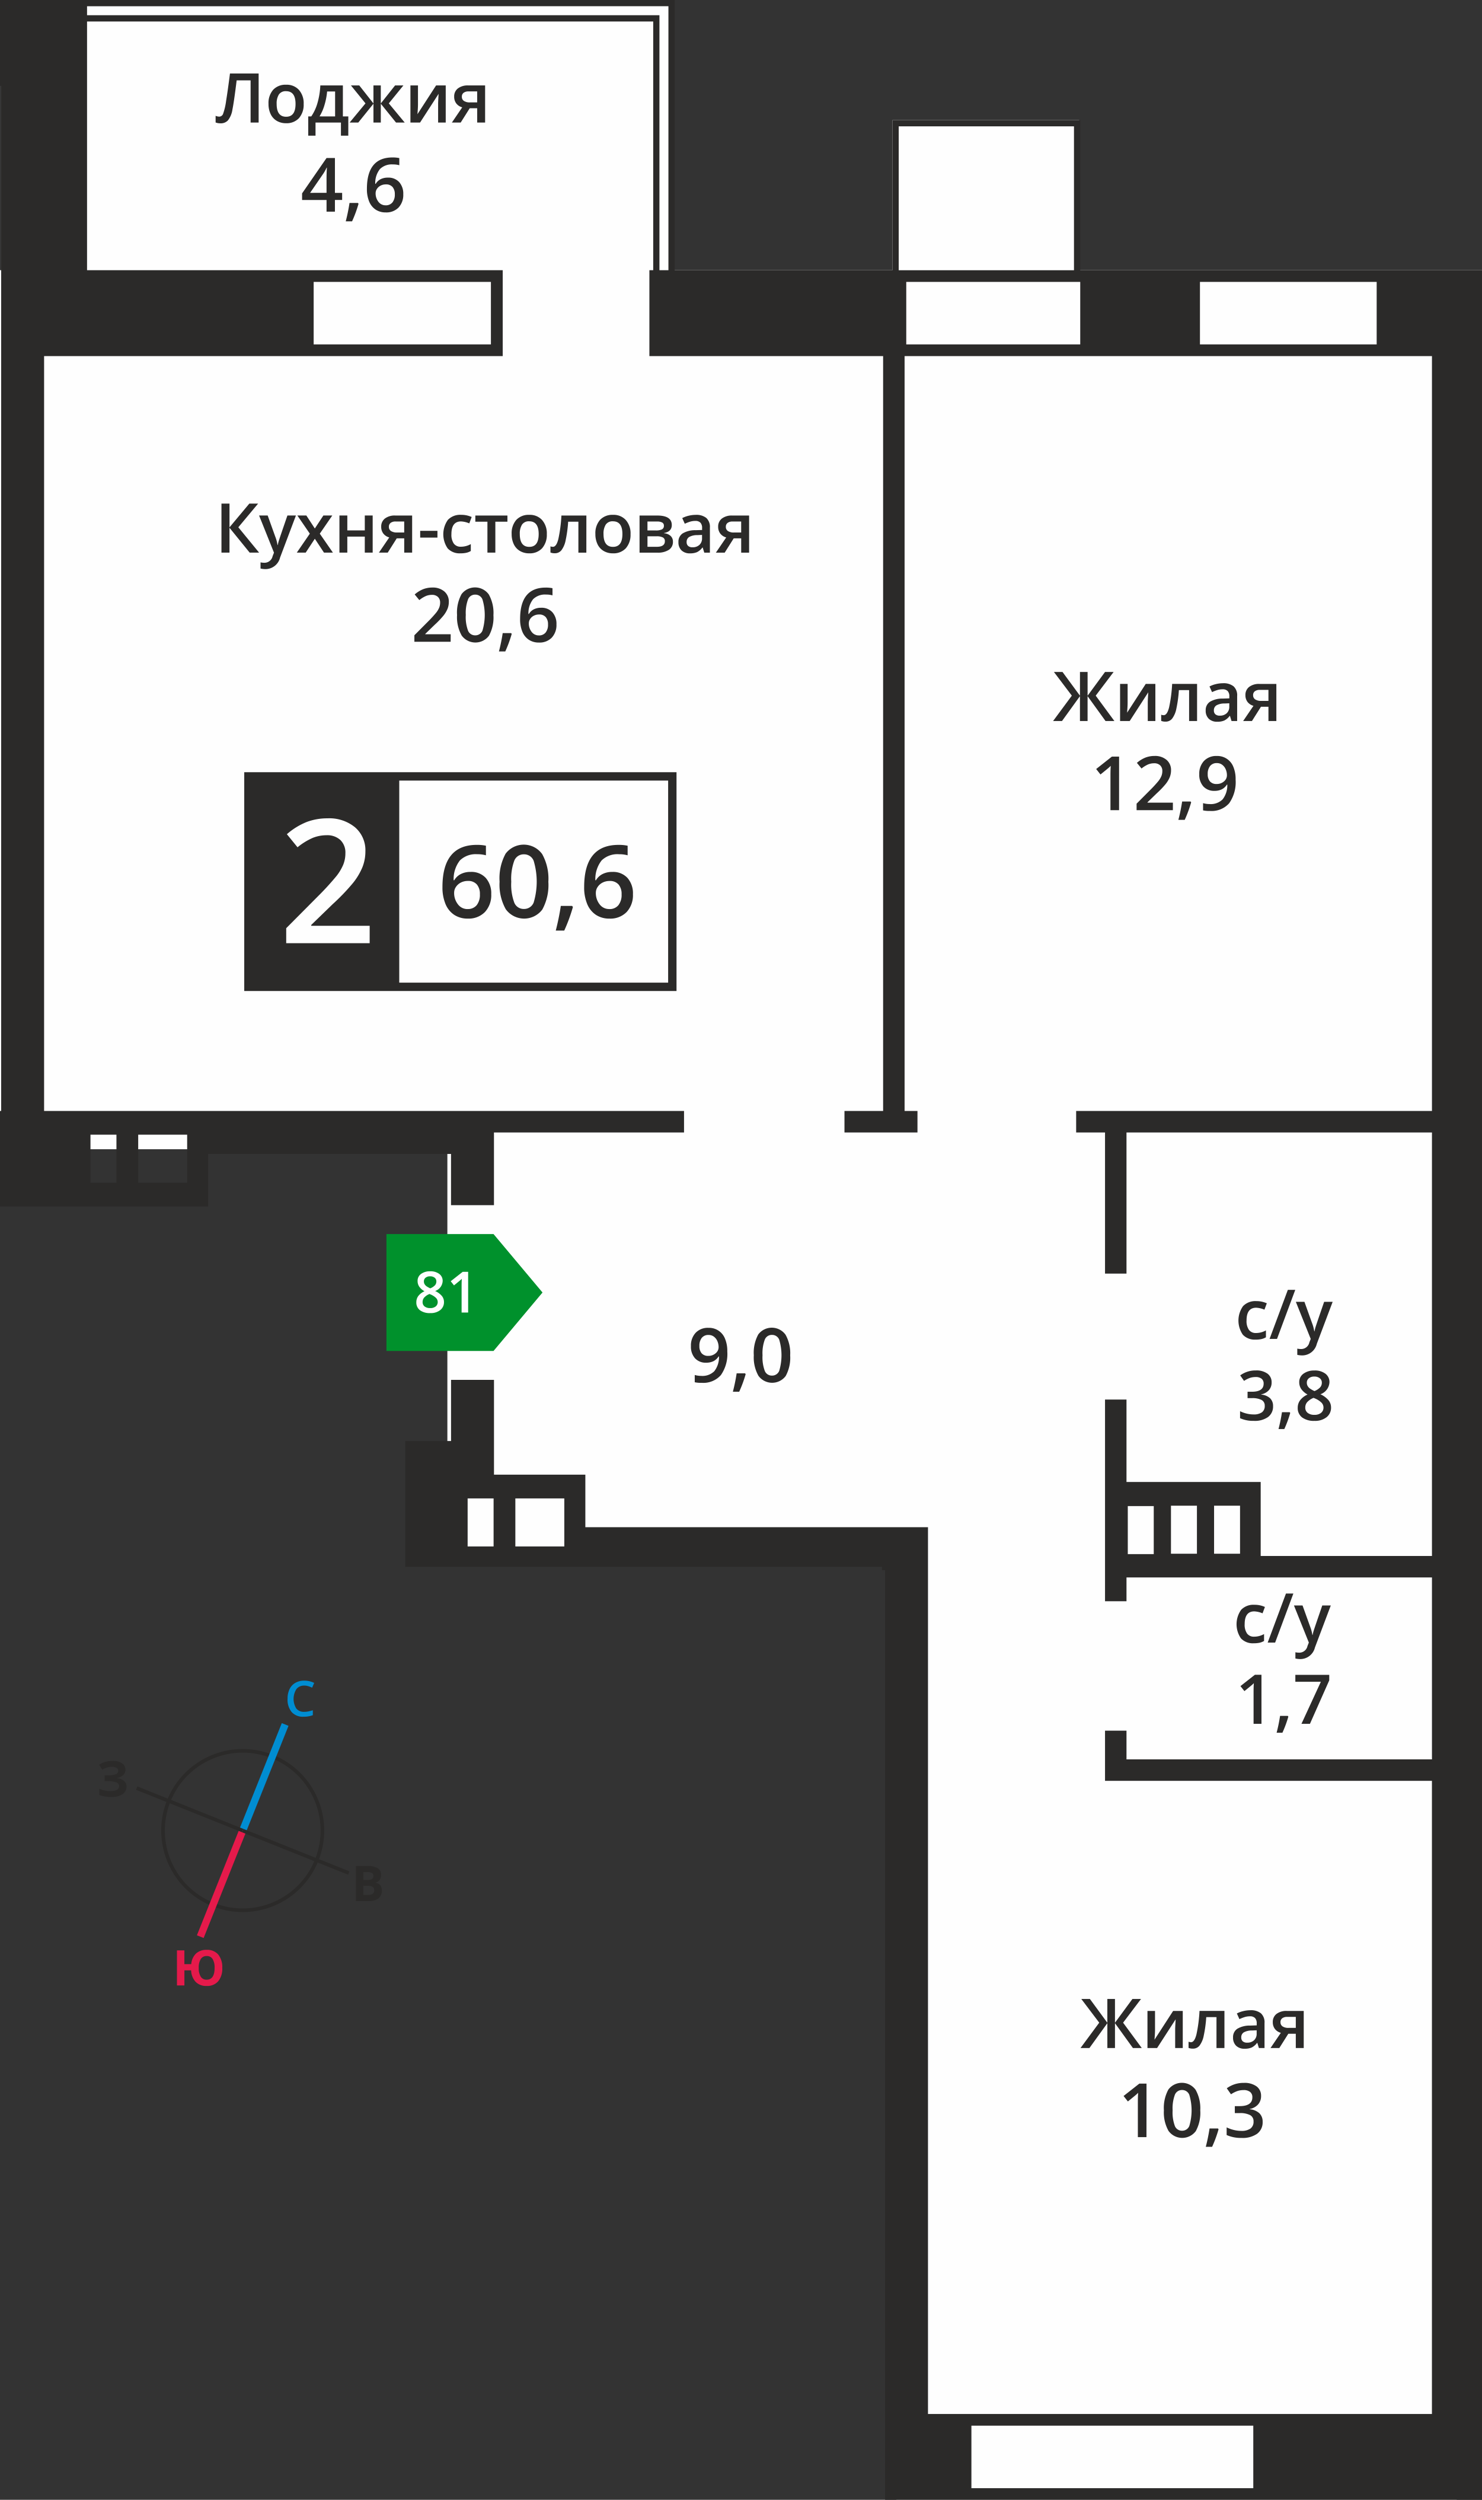 <svg id="Слой_1" data-name="Слой 1" xmlns="http://www.w3.org/2000/svg" viewBox="0 0 288.493 486.48"><rect x="0" y="0" width="288.493" height="486.48" fill="#333333" stroke="none"/><title>18b_2s_5f_#81</title><polygon points="173.732 23.372 210.087 23.372 210.087 52.584 288.493 52.584 288.493 223.645 283.586 223.645 283.586 303.895 283.586 486.479 174.461 486.479 174.461 303.895 87.087 303.895 87.087 223.645 0 223.645 0 52.584 0.225 52.584 0.225 0 130.586 0 130.586 52.584 173.732 52.584 173.732 23.372" style="fill:#fefefe;fill-rule:evenodd"/><circle cx="167.001" cy="376.999" r="15.512" transform="translate(-364.812 371.223) rotate(-68.191)" style="fill:none;stroke:#2b2a29;stroke-miterlimit:22.926;stroke-width:0.705px"/><line x1="55.508" y1="335.593" x2="47.247" y2="356.239" style="fill:none;stroke:#008dd2;stroke-miterlimit:22.926;stroke-width:1.41px"/><line x1="38.986" y1="376.884" x2="47.247" y2="356.239" style="fill:none;stroke:#e51a4b;stroke-miterlimit:22.926;stroke-width:1.41px"/><line x1="26.601" y1="347.978" x2="47.246" y2="356.24" style="fill:none;stroke:#2b2a29;stroke-miterlimit:22.926;stroke-width:0.705px"/><line x1="67.891" y1="364.501" x2="47.246" y2="356.24" style="fill:none;stroke:#2b2a29;stroke-miterlimit:22.926;stroke-width:0.705px"/><path d="M178.966,348.788a1.838,1.838,0,0,0-1.512.682,3.571,3.571,0,0,0-.021,3.779,1.87,1.87,0,0,0,1.533.644,4.039,4.039,0,0,0,.841-.086c.271-.058.553-.132.844-.221v.959a5.119,5.119,0,0,1-1.819.3,2.908,2.908,0,0,1-2.3-.908,3.8,3.8,0,0,1-.8-2.6,4.2,4.2,0,0,1,.389-1.863,2.772,2.772,0,0,1,1.128-1.222,3.407,3.407,0,0,1,1.732-.425,4.311,4.311,0,0,1,1.934.438l-.4.929a5.664,5.664,0,0,0-.732-.287,2.616,2.616,0,0,0-.811-.124" transform="translate(-119.754 -20.76)" style="fill:#008dd2"/><path d="M158.443,403.719a3.089,3.089,0,0,0,.392,1.721,1.293,1.293,0,0,0,1.144.581q1.549,0,1.55-2.3a3.148,3.148,0,0,0-.386-1.722,1.284,1.284,0,0,0-1.147-.583,1.312,1.312,0,0,0-1.16.583,3.09,3.09,0,0,0-.393,1.722m4.579,0a3.874,3.874,0,0,1-.785,2.6,2.814,2.814,0,0,1-2.257.918,2.863,2.863,0,0,1-2.123-.778,3.492,3.492,0,0,1-.9-2.262H155.65v2.944H154.2v-6.825h1.447v2.676h1.335a3.234,3.234,0,0,1,.927-2.064,2.92,2.92,0,0,1,2.076-.717,2.8,2.8,0,0,1,2.254.915A3.889,3.889,0,0,1,163.021,403.719Z" transform="translate(-119.754 -20.76)" style="fill:#e51a4b"/><path d="M190.485,387.746v1.778h.943a1.392,1.392,0,0,0,.883-.229.838.838,0,0,0,.285-.7q0-.848-1.214-.849Zm0-1.147h.841a1.543,1.543,0,0,0,.852-.181.684.684,0,0,0,.263-.6.6.6,0,0,0-.287-.564,1.852,1.852,0,0,0-.908-.17h-.761Zm-1.447-2.7h2.124a4.088,4.088,0,0,1,2.107.413,1.438,1.438,0,0,1,.657,1.316,1.657,1.657,0,0,1-.287,1,1.146,1.146,0,0,1-.763.472v.046a1.507,1.507,0,0,1,.935.542,1.968,1.968,0,0,1-.387,2.511,2.911,2.911,0,0,1-1.832.523h-2.554Z" transform="translate(-119.754 -20.76)" style="fill:#2b2a29"/><path d="M144.173,365.135a1.411,1.411,0,0,1-.467,1.088,2.307,2.307,0,0,1-1.265.546v.027a2.577,2.577,0,0,1,1.44.519,1.378,1.378,0,0,1,.5,1.105,1.731,1.731,0,0,1-.763,1.49,3.567,3.567,0,0,1-2.112.547,6.506,6.506,0,0,1-2.412-.37v-1.215a4.38,4.38,0,0,0,1.029.328,5.6,5.6,0,0,0,1.1.119q1.721,0,1.722-1a.765.765,0,0,0-.552-.694,4.275,4.275,0,0,0-1.636-.243h-.64v-1.128h.575a4.425,4.425,0,0,0,1.577-.205.7.7,0,0,0,.494-.682.641.641,0,0,0-.309-.559,1.69,1.69,0,0,0-.932-.208,3.474,3.474,0,0,0-1.857.556l-.631-.967a4.282,4.282,0,0,1,1.238-.566,5.481,5.481,0,0,1,1.451-.18,3.049,3.049,0,0,1,1.781.467,1.434,1.434,0,0,1,.664,1.227" transform="translate(-119.754 -20.76)" style="fill:#2b2a29"/><path d="M330.037,75.621H296.171V87.783h33.866Zm-114.72,0H180.811V87.783h34.506Zm172.426,0h-34.4V87.783h34.4ZM363.725,492.809H308.853v12.162h54.872ZM328.82,45.348H294.7v28H328.82ZM137.367,250.927V241.58h5.054v9.347Zm9.29,0V241.58h9.53v9.347Zm64.128,70.778v-9.347h5.054v9.347Zm9.29,0v-9.347h9.53v9.347ZM347.7,323.126v-9.347h5.054v9.347Zm-3.353.071V313.85h-5.053V323.2Zm11.745-9.418h5.054v9.347h-5.054ZM246.908,21.971v0h2.964V73.344h-1.749V23.725H136.7V21.972ZM119.754,20.76H251.088V73.344h42.4V44.132h36.551V73.343h78.209v433.9h-116.2V326.322h-.6v-.641h-92.8V301.19h8.909v-11.9h8.359V307.74H233.7v10.223H300.4V490.531h98.1V367.323H334.863v-9.763h4.179v5.583h59.464v-35.4H339.042v4.624h-4.179V293.121h4.179v16.04h26.124v14.4h33.339V241.142H339.042v27.467h-4.179V241.142h-5.62v-4.18h69.263V90.062H295.845v146.9h2.508v4.18H284.143v-4.18h7.523V90.062h-45.5V73.344h.746v-48.4H136.7v48.4h80.915V90.062H128.338v146.9H252.911v4.18h-37v14.149h-8.359v-9.969h-47.27v10.223H119.754V236.963h.225V37.478h-.225Z" transform="translate(-119.754 -20.76)" style="fill:#2b2a29;fill-rule:evenodd"/><rect x="48.36" y="151.09" width="82.519" height="40.952" style="fill:#fefefe"/><path d="M249.818,172.665h-80.89v39.323h80.89Zm-81.705-1.629h83.334v42.58H167.3v-42.58Z" transform="translate(-119.754 -20.76)" style="fill:#2b2a29"/><path d="M238.344,197.671a2.194,2.194,0,0,0,1.785-.747,3.222,3.222,0,0,0,.627-2.131,2.829,2.829,0,0,0-.587-1.9,2.2,2.2,0,0,0-1.765-.689,2.939,2.939,0,0,0-1.341.31,2.5,2.5,0,0,0-.966.852,2,2,0,0,0-.353,1.106,3.551,3.551,0,0,0,.731,2.271,2.284,2.284,0,0,0,1.87.923m-4.875-4.287q0-8.2,6.683-8.2a8.317,8.317,0,0,1,1.778.163v1.866a6.072,6.072,0,0,0-1.684-.209,4.406,4.406,0,0,0-3.374,1.2,5.851,5.851,0,0,0-1.224,3.867h.114a3.092,3.092,0,0,1,1.263-1.2,4.059,4.059,0,0,1,1.912-.424,3.8,3.8,0,0,1,2.963,1.168,4.516,4.516,0,0,1,1.064,3.162,4.806,4.806,0,0,1-1.23,3.478,4.428,4.428,0,0,1-3.351,1.276,4.685,4.685,0,0,1-2.61-.721,4.615,4.615,0,0,1-1.707-2.105A8.349,8.349,0,0,1,233.469,193.384Zm-2.193,3.9a32.256,32.256,0,0,1-1.684,4.578h-1.651a47.183,47.183,0,0,0,.982-4.8h2.209Zm-12-4.937a10.121,10.121,0,0,0,.591,4.082,1.959,1.959,0,0,0,1.879,1.224,1.983,1.983,0,0,0,1.89-1.243,14.144,14.144,0,0,0,0-8.132,1.981,1.981,0,0,0-1.89-1.256,1.958,1.958,0,0,0-1.879,1.233A10.2,10.2,0,0,0,219.277,192.346Zm7.221,0a9.955,9.955,0,0,1-1.172,5.413,4.423,4.423,0,0,1-7.12-.059,9.767,9.767,0,0,1-1.2-5.354,10,10,0,0,1,1.171-5.453,4.426,4.426,0,0,1,7.12.082A9.837,9.837,0,0,1,226.5,192.349Zm-15.738,5.322a2.194,2.194,0,0,0,1.785-.747,3.222,3.222,0,0,0,.626-2.131,2.829,2.829,0,0,0-.587-1.9,2.2,2.2,0,0,0-1.765-.689,2.939,2.939,0,0,0-1.341.31,2.5,2.5,0,0,0-.966.852,2,2,0,0,0-.353,1.106,3.551,3.551,0,0,0,.731,2.271A2.284,2.284,0,0,0,210.761,197.671Zm-4.875-4.287q0-8.2,6.683-8.2a8.317,8.317,0,0,1,1.778.163v1.866a6.072,6.072,0,0,0-1.684-.209,4.405,4.405,0,0,0-3.374,1.2,5.851,5.851,0,0,0-1.224,3.867h.114a3.092,3.092,0,0,1,1.263-1.2,4.059,4.059,0,0,1,1.912-.424,3.8,3.8,0,0,1,2.963,1.168,4.516,4.516,0,0,1,1.064,3.162,4.806,4.806,0,0,1-1.23,3.478,4.428,4.428,0,0,1-3.351,1.276,4.685,4.685,0,0,1-2.61-.721,4.615,4.615,0,0,1-1.707-2.105A8.349,8.349,0,0,1,205.886,193.384Z" transform="translate(-119.754 -20.76)" style="fill:#2b2a29;fill-rule:evenodd"/><rect x="48.36" y="151.091" width="29.11" height="40.95" style="fill:#2b2a29"/><rect x="48.36" y="151.091" width="29.11" height="40.95" style="fill:none;stroke:#2b2a29;stroke-miterlimit:22.926;stroke-width:0.5px"/><path d="M191.714,204.309H175.469v-2.915l6.182-6.215a53.255,53.255,0,0,0,3.631-3.972,9.642,9.642,0,0,0,1.3-2.2,5.925,5.925,0,0,0,.408-2.215,3.378,3.378,0,0,0-.973-2.556,3.745,3.745,0,0,0-2.7-.934,7.179,7.179,0,0,0-2.668.509,12.525,12.525,0,0,0-2.976,1.835L175.6,183.1a13.473,13.473,0,0,1,3.888-2.389,11.385,11.385,0,0,1,4.017-.7,7.9,7.9,0,0,1,5.359,1.745,5.884,5.884,0,0,1,2.019,4.694,8.277,8.277,0,0,1-.581,3.082,12.623,12.623,0,0,1-1.79,3.01,40.745,40.745,0,0,1-4.011,4.185l-4.162,4.033v.162h11.379Z" transform="translate(-119.754 -20.76)" style="fill:#fefefe;fill-rule:evenodd"/><path d="M261.051,123.28a.933.933,0,0,0,.421.834,2.027,2.027,0,0,0,1.13.276h1.431v-2.14h-1.672a1.548,1.548,0,0,0-.969.267.913.913,0,0,0-.341.763m-.223,5.028h-1.716l2.011-2.958a2.163,2.163,0,0,1-1.15-.747,2.12,2.12,0,0,1-.417-1.338,1.928,1.928,0,0,1,.731-1.6,3.133,3.133,0,0,1,2-.577h3.29v7.222h-1.54v-2.782h-1.456Zm-6.261-1.043a1.9,1.9,0,0,0,1.342-.468,1.7,1.7,0,0,0,.506-1.311v-.629l-.927.04a3.143,3.143,0,0,0-1.576.363,1.1,1.1,0,0,0-.495.99.966.966,0,0,0,.287.749A1.237,1.237,0,0,0,254.567,127.265Zm2.285,1.043-.308-1h-.051a2.94,2.94,0,0,1-1.052.9,3.33,3.33,0,0,1-1.357.238,2.293,2.293,0,0,1-1.661-.575,2.15,2.15,0,0,1-.6-1.627,1.909,1.909,0,0,1,.829-1.685,4.77,4.77,0,0,1,2.526-.62l1.248-.04v-.386a1.473,1.473,0,0,0-.323-1.036,1.318,1.318,0,0,0-1-.343,3.442,3.442,0,0,0-1.063.163,8.229,8.229,0,0,0-.981.386l-.495-1.1a5.322,5.322,0,0,1,1.286-.468,5.9,5.9,0,0,1,1.317-.16,3.113,3.113,0,0,1,2.079.6,2.351,2.351,0,0,1,.7,1.888v4.866Zm-7.862-5.24a.665.665,0,0,0-.337-.626,2.073,2.073,0,0,0-1-.192h-1.861v1.739h1.632a2.722,2.722,0,0,0,1.17-.2A.736.736,0,0,0,248.99,123.068Zm.19,3.018a.776.776,0,0,0-.4-.742,2.654,2.654,0,0,0-1.215-.219h-1.77v2.046H247.6Q249.181,127.172,249.18,126.086Zm1.346-3.152q0,1.28-1.5,1.549v.051a2.136,2.136,0,0,1,1.28.528,1.487,1.487,0,0,1,.443,1.117,1.81,1.81,0,0,1-.78,1.576,3.912,3.912,0,0,1-2.269.553h-3.448v-7.222h3.435Q250.526,121.087,250.526,122.935Zm-13.289,1.749q0,2.5,1.848,2.5,1.832,0,1.83-2.5,0-2.474-1.841-2.474a1.572,1.572,0,0,0-1.4.64A3.253,3.253,0,0,0,237.237,124.684Zm5.258,0a3.951,3.951,0,0,1-.907,2.764,3.258,3.258,0,0,1-2.528.994,3.454,3.454,0,0,1-1.79-.457,3.014,3.014,0,0,1-1.2-1.315,4.477,4.477,0,0,1-.416-1.986,3.923,3.923,0,0,1,.9-2.744,3.273,3.273,0,0,1,2.541-.987,3.185,3.185,0,0,1,2.483,1.01A3.9,3.9,0,0,1,242.5,124.684Zm-8.6,3.624h-1.549V122.29h-1.991a25.076,25.076,0,0,1-.495,3.631,4.7,4.7,0,0,1-.809,1.906,1.6,1.6,0,0,1-1.3.6,2.171,2.171,0,0,1-.843-.145v-1.2a1.388,1.388,0,0,0,.484.091c.446,0,.794-.5,1.05-1.5a28.292,28.292,0,0,0,.6-4.587H233.9Zm-12.957-3.624q0,2.5,1.848,2.5,1.833,0,1.83-2.5,0-2.474-1.841-2.474a1.572,1.572,0,0,0-1.4.64A3.253,3.253,0,0,0,220.939,124.684Zm5.259,0a3.949,3.949,0,0,1-.907,2.764,3.257,3.257,0,0,1-2.528.994,3.455,3.455,0,0,1-1.79-.457,3.012,3.012,0,0,1-1.2-1.315,4.473,4.473,0,0,1-.417-1.986,3.921,3.921,0,0,1,.9-2.744,3.272,3.272,0,0,1,2.541-.987,3.185,3.185,0,0,1,2.483,1.01A3.9,3.9,0,0,1,226.2,124.684Zm-7.666-3.6v1.2H216.18v6.018h-1.542V122.29h-2.352v-1.2Zm-9.141,7.356a3.154,3.154,0,0,1-2.49-.959,4.855,4.855,0,0,1,.04-5.55,3.3,3.3,0,0,1,2.574-.981,4.828,4.828,0,0,1,2.057.426l-.464,1.237a4.663,4.663,0,0,0-1.607-.379q-1.872,0-1.872,2.488a2.981,2.981,0,0,0,.466,1.823,1.614,1.614,0,0,0,1.368.611,3.918,3.918,0,0,0,1.94-.51v1.342a3,3,0,0,1-.878.348A5.328,5.328,0,0,1,209.39,128.442Zm-7.841-3.063v-1.31h3.359v1.31Zm-6.092-2.1a.933.933,0,0,0,.421.834,2.027,2.027,0,0,0,1.13.276h1.431v-2.14h-1.672a1.548,1.548,0,0,0-.97.267A.913.913,0,0,0,195.457,123.28Zm-.223,5.028h-1.716l2.011-2.958a2.163,2.163,0,0,1-1.15-.747,2.119,2.119,0,0,1-.417-1.338,1.928,1.928,0,0,1,.731-1.6,3.133,3.133,0,0,1,2-.577h3.29v7.222h-1.54v-2.782h-1.455Zm-7.868-7.222v2.9h3.4v-2.9H192.3v7.222h-1.536v-3.116h-3.4v3.116H185.83v-7.222Zm-7.3,3.533-2.423-3.533h1.75l1.647,2.528,1.66-2.528h1.737l-2.43,3.533,2.555,3.689h-1.738l-1.783-2.7-1.777,2.7H177.53Zm-9.874-3.533h1.672l1.469,4.095a7.75,7.75,0,0,1,.444,1.645h.051a6.973,6.973,0,0,1,.216-.872q.157-.512,1.659-4.868h1.658l-3.087,8.18a2.931,2.931,0,0,1-2.809,2.251,4.43,4.43,0,0,1-.992-.112V130.2a3.652,3.652,0,0,0,.789.078,1.616,1.616,0,0,0,1.56-1.286l.267-.68Zm0,7.222h-1.834l-3.93-4.839v4.839h-1.562V118.76h1.563v4.625l3.863-4.625H170l-3.852,4.612Z" transform="translate(-119.754 -20.76)" style="fill:#2b2a29;fill-rule:evenodd"/><path d="M224.636,144.416a1.634,1.634,0,0,0,1.33-.557,2.4,2.4,0,0,0,.467-1.588,2.108,2.108,0,0,0-.438-1.413,1.636,1.636,0,0,0-1.316-.513,2.186,2.186,0,0,0-1,.231,1.859,1.859,0,0,0-.72.635,1.491,1.491,0,0,0-.262.824,2.644,2.644,0,0,0,.545,1.692,1.7,1.7,0,0,0,1.393.688M221,141.221q0-6.113,4.98-6.113a6.2,6.2,0,0,1,1.325.122v1.391a4.513,4.513,0,0,0-1.255-.156,3.281,3.281,0,0,0-2.514.9,4.36,4.36,0,0,0-.912,2.881h.085a2.306,2.306,0,0,1,.941-.895,3.028,3.028,0,0,1,1.425-.316,2.828,2.828,0,0,1,2.208.871,3.366,3.366,0,0,1,.793,2.356,3.582,3.582,0,0,1-.917,2.592,3.3,3.3,0,0,1-2.5.951,3.49,3.49,0,0,1-1.945-.537,3.441,3.441,0,0,1-1.272-1.568A6.226,6.226,0,0,1,221,141.221Zm-1.634,2.905a24.031,24.031,0,0,1-1.255,3.411h-1.23a35.208,35.208,0,0,0,.732-3.574h1.646Zm-8.941-3.679a7.543,7.543,0,0,0,.44,3.042,1.46,1.46,0,0,0,1.4.912,1.477,1.477,0,0,0,1.408-.927,10.529,10.529,0,0,0,0-6.059,1.476,1.476,0,0,0-1.408-.936,1.46,1.46,0,0,0-1.4.919A7.6,7.6,0,0,0,210.428,140.448Zm5.381,0a7.42,7.42,0,0,1-.873,4.034,3.3,3.3,0,0,1-5.306-.044,7.279,7.279,0,0,1-.9-3.99,7.45,7.45,0,0,1,.873-4.064,3.3,3.3,0,0,1,5.306.061A7.332,7.332,0,0,1,215.809,140.45Zm-8.328,5.206H200.42v-1.267l2.687-2.7a23.2,23.2,0,0,0,1.578-1.727,4.19,4.19,0,0,0,.566-.958,2.572,2.572,0,0,0,.178-.963,1.467,1.467,0,0,0-.423-1.111,1.628,1.628,0,0,0-1.172-.406,3.118,3.118,0,0,0-1.16.222,5.446,5.446,0,0,0-1.294.8l-.9-1.1a5.85,5.85,0,0,1,1.69-1.038,4.945,4.945,0,0,1,1.746-.306,3.437,3.437,0,0,1,2.33.759,2.558,2.558,0,0,1,.878,2.04,3.594,3.594,0,0,1-.253,1.34,5.488,5.488,0,0,1-.778,1.309,17.7,17.7,0,0,1-1.744,1.819l-1.809,1.754v.07h4.946Z" transform="translate(-119.754 -20.76)" style="fill:#2b2a29;fill-rule:evenodd"/><path d="M209.662,39.579a.932.932,0,0,0,.421.834,2.027,2.027,0,0,0,1.13.276h1.431v-2.14h-1.672a1.551,1.551,0,0,0-.97.267.914.914,0,0,0-.341.762m-.223,5.028h-1.716l2.011-2.958a2.165,2.165,0,0,1-1.15-.747,2.122,2.122,0,0,1-.417-1.338,1.929,1.929,0,0,1,.731-1.6,3.132,3.132,0,0,1,2-.577h3.29v7.222h-1.54V41.826h-1.455Zm-8.319-7.222v3.7c0,.43-.036,1.066-.1,1.9l3.626-5.6h1.875v7.222H205.04V40.969c0-.2.013-.524.038-.972s.044-.776.06-.981l-3.613,5.59H199.65V37.385Zm-8.668,3.506V37.385h1.431v3.506l2.78-3.506h1.62l-2.84,3.493,3.094,3.729h-1.691l-2.962-3.662v3.662h-1.431V40.945L189.5,44.607h-1.685l3.087-3.729-2.833-3.493h1.621Zm-7.465,2.525V38.562h-1.551a13.369,13.369,0,0,1-.519,2.65,9,9,0,0,1-.963,2.2Zm2.568,3.745h-1.431V44.607h-4.948v2.554h-1.418V43.417h.589a9,9,0,0,0,1.224-2.666,14.405,14.405,0,0,0,.539-3.366H186.5v6.031h1.059Zm-13.947-6.179q0,2.5,1.848,2.5,1.832,0,1.83-2.5,0-2.474-1.841-2.474a1.572,1.572,0,0,0-1.4.64A3.253,3.253,0,0,0,173.609,40.983Zm5.258,0a3.951,3.951,0,0,1-.907,2.764,3.258,3.258,0,0,1-2.528.994,3.456,3.456,0,0,1-1.79-.457,3.012,3.012,0,0,1-1.2-1.315,4.473,4.473,0,0,1-.416-1.986,3.922,3.922,0,0,1,.9-2.744,3.272,3.272,0,0,1,2.541-.987,3.184,3.184,0,0,1,2.483,1.01A3.9,3.9,0,0,1,178.867,40.983ZM170.1,44.607h-1.563V36.4h-2.715q-.515,4.179-.825,5.688a4.414,4.414,0,0,1-.872,2.1,1.9,1.9,0,0,1-1.489.57,2.539,2.539,0,0,1-.909-.163v-1.3a1.8,1.8,0,0,0,.727.163.813.813,0,0,0,.733-.564,11.886,11.886,0,0,0,.582-2.5q.318-1.932.753-5.336H170.1Z" transform="translate(-119.754 -20.76)" style="fill:#2b2a29;fill-rule:evenodd"/><path d="M194.813,60.715a1.635,1.635,0,0,0,1.33-.557,2.4,2.4,0,0,0,.467-1.588,2.108,2.108,0,0,0-.437-1.413,1.636,1.636,0,0,0-1.316-.513,2.186,2.186,0,0,0-1,.231,1.862,1.862,0,0,0-.72.635,1.492,1.492,0,0,0-.263.824,2.644,2.644,0,0,0,.545,1.692,1.7,1.7,0,0,0,1.393.688m-3.633-3.2q0-6.113,4.98-6.113a6.178,6.178,0,0,1,1.325.122v1.391a4.513,4.513,0,0,0-1.254-.156,3.283,3.283,0,0,0-2.515.9,4.361,4.361,0,0,0-.912,2.881h.085a2.3,2.3,0,0,1,.941-.895,3.025,3.025,0,0,1,1.425-.316,2.829,2.829,0,0,1,2.208.871,3.366,3.366,0,0,1,.793,2.356,3.582,3.582,0,0,1-.917,2.592,3.3,3.3,0,0,1-2.5.951,3.491,3.491,0,0,1-1.945-.538A3.443,3.443,0,0,1,191.625,60,6.226,6.226,0,0,1,191.18,57.52Zm-1.634,2.905a24.028,24.028,0,0,1-1.255,3.412h-1.23a35.147,35.147,0,0,0,.732-3.574h1.646Zm-6.225-2.132V55.676c0-.931.024-1.692.071-2.288h-.056a8.141,8.141,0,0,1-.628,1.14l-2.587,3.764Zm3.037,1.386h-1.405v2.276h-1.631V59.679H178.56V58.392l4.761-6.884h1.631v6.784h1.405Z" transform="translate(-119.754 -20.76)" style="fill:#2b2a29;fill-rule:evenodd"/><path d="M363.692,156.046a.932.932,0,0,0,.421.834,2.024,2.024,0,0,0,1.13.276h1.431v-2.14H365a1.549,1.549,0,0,0-.97.268.912.912,0,0,0-.341.762m-.223,5.029h-1.716l2.011-2.958a2.165,2.165,0,0,1-1.15-.747,2.12,2.12,0,0,1-.417-1.337,1.929,1.929,0,0,1,.731-1.6,3.132,3.132,0,0,1,2-.577h3.29v7.222h-1.54v-2.782h-1.456Zm-6.261-1.044a1.9,1.9,0,0,0,1.342-.468,1.7,1.7,0,0,0,.506-1.311v-.629l-.927.04a3.145,3.145,0,0,0-1.576.363,1.1,1.1,0,0,0-.495.99.967.967,0,0,0,.287.749A1.239,1.239,0,0,0,357.208,160.031Zm2.285,1.044-.308-1h-.051a2.943,2.943,0,0,1-1.052.9,3.326,3.326,0,0,1-1.358.238,2.294,2.294,0,0,1-1.66-.575,2.149,2.149,0,0,1-.6-1.627,1.91,1.91,0,0,1,.829-1.685,4.766,4.766,0,0,1,2.525-.62l1.248-.04v-.386a1.471,1.471,0,0,0-.323-1.036,1.317,1.317,0,0,0-1-.343,3.446,3.446,0,0,0-1.063.163,8.212,8.212,0,0,0-.981.386l-.495-1.1a5.311,5.311,0,0,1,1.286-.468,5.9,5.9,0,0,1,1.317-.16,3.113,3.113,0,0,1,2.08.6,2.351,2.351,0,0,1,.7,1.888v4.866Zm-6.709,0h-1.549v-6.018h-1.99a25.088,25.088,0,0,1-.495,3.631,4.7,4.7,0,0,1-.809,1.906,1.6,1.6,0,0,1-1.3.6,2.172,2.172,0,0,1-.842-.145v-1.2a1.389,1.389,0,0,0,.484.091c.446,0,.793-.5,1.05-1.5a28.306,28.306,0,0,0,.6-4.587h4.852Zm-13.519-7.222v3.7c0,.43-.036,1.065-.1,1.9l3.626-5.6h1.875v7.222h-1.478v-3.638c0-.2.013-.524.038-.971s.045-.776.06-.981l-3.613,5.59h-1.875v-7.222Zm-10.86,2.285-3.488-4.612h1.672l3.4,4.625v-4.625h1.484v4.625l3.395-4.625h1.672l-3.486,4.612,3.635,4.937H334.96l-3.493-4.839v4.839h-1.484v-4.839l-3.493,4.839h-1.736Z" transform="translate(-119.754 -20.76)" style="fill:#2b2a29;fill-rule:evenodd"/><path d="M356.651,169.26a1.627,1.627,0,0,0-1.335.567,2.452,2.452,0,0,0-.462,1.593,2.1,2.1,0,0,0,.43,1.4,1.618,1.618,0,0,0,1.308.511,2.088,2.088,0,0,0,1.427-.506,1.535,1.535,0,0,0,.576-1.184,2.9,2.9,0,0,0-.246-1.187,2.134,2.134,0,0,0-.688-.873,1.679,1.679,0,0,0-1.012-.321m3.633,3.2a7.161,7.161,0,0,1-1.24,4.6,4.539,4.539,0,0,1-3.732,1.517,5.732,5.732,0,0,1-1.362-.114v-1.405a4.693,4.693,0,0,0,1.276.177,3.262,3.262,0,0,0,2.529-.912,4.419,4.419,0,0,0,.912-2.867h-.085a2.5,2.5,0,0,1-1.016.926,3.2,3.2,0,0,1-1.394.285A2.807,2.807,0,0,1,354,173.8a3.358,3.358,0,0,1-.79-2.363,3.61,3.61,0,0,1,.917-2.594,3.272,3.272,0,0,1,2.5-.965,3.331,3.331,0,0,1,3.215,2.113A6.148,6.148,0,0,1,360.284,172.455Zm-8.652,4.438a24.056,24.056,0,0,1-1.255,3.411h-1.23a35.247,35.247,0,0,0,.732-3.574h1.646Zm-3.56,1.529h-7.061v-1.267l2.687-2.7a23.021,23.021,0,0,0,1.578-1.726,4.191,4.191,0,0,0,.567-.958,2.572,2.572,0,0,0,.178-.963,1.467,1.467,0,0,0-.423-1.111,1.629,1.629,0,0,0-1.172-.406,3.12,3.12,0,0,0-1.16.221,5.433,5.433,0,0,0-1.294.8l-.9-1.1a5.866,5.866,0,0,1,1.69-1.038,4.949,4.949,0,0,1,1.746-.306,3.435,3.435,0,0,1,2.329.759,2.559,2.559,0,0,1,.878,2.04,3.6,3.6,0,0,1-.253,1.34,5.5,5.5,0,0,1-.778,1.309,17.754,17.754,0,0,1-1.744,1.819l-1.809,1.753v.071h4.946Zm-10.473,0h-1.676V171.7q0-1.2.058-1.909c-.109.112-.243.238-.4.377s-.69.574-1.6,1.311l-.839-1.063L336.2,168h1.4Z" transform="translate(-119.754 -20.76)" style="fill:#2b2a29;fill-rule:evenodd"/><path d="M369.022,414.289a.932.932,0,0,0,.421.834,2.025,2.025,0,0,0,1.13.276H372v-2.14h-1.672a1.55,1.55,0,0,0-.97.268.913.913,0,0,0-.341.762m-.223,5.029h-1.716l2.011-2.958a2.165,2.165,0,0,1-1.15-.747,2.12,2.12,0,0,1-.417-1.337,1.929,1.929,0,0,1,.731-1.6,3.133,3.133,0,0,1,2-.577h3.29v7.222H372v-2.782h-1.455Zm-6.261-1.043a1.9,1.9,0,0,0,1.342-.468,1.7,1.7,0,0,0,.506-1.311v-.629l-.927.04a3.142,3.142,0,0,0-1.576.363,1.1,1.1,0,0,0-.495.99.966.966,0,0,0,.288.749A1.235,1.235,0,0,0,362.538,418.275Zm2.285,1.043-.308-1h-.051a2.947,2.947,0,0,1-1.052.9,3.332,3.332,0,0,1-1.358.238,2.293,2.293,0,0,1-1.661-.575,2.15,2.15,0,0,1-.6-1.627,1.91,1.91,0,0,1,.829-1.685,4.768,4.768,0,0,1,2.526-.62l1.248-.04v-.386a1.473,1.473,0,0,0-.323-1.036,1.318,1.318,0,0,0-1-.343,3.447,3.447,0,0,0-1.063.163,8.211,8.211,0,0,0-.981.385l-.495-1.1a5.3,5.3,0,0,1,1.286-.468,5.9,5.9,0,0,1,1.317-.16,3.113,3.113,0,0,1,2.08.6,2.351,2.351,0,0,1,.7,1.888v4.866Zm-6.709,0h-1.549V413.3h-1.99a25.122,25.122,0,0,1-.495,3.631,4.7,4.7,0,0,1-.809,1.906,1.6,1.6,0,0,1-1.3.6,2.173,2.173,0,0,1-.843-.145v-1.2a1.389,1.389,0,0,0,.484.092c.446,0,.794-.5,1.05-1.5a28.306,28.306,0,0,0,.6-4.587h4.852ZM344.595,412.1v3.7c0,.43-.036,1.066-.1,1.9l3.626-5.6h1.874v7.222h-1.478V415.68c0-.2.013-.524.038-.972s.044-.776.06-.981L345,419.318h-1.875V412.1Zm-10.859,2.285-3.489-4.612h1.672l3.395,4.625v-4.625H336.8v4.625l3.395-4.625h1.672l-3.486,4.612,3.636,4.937h-1.723l-3.493-4.839v4.839h-1.484v-4.839l-3.493,4.839h-1.737Z" transform="translate(-119.754 -20.76)" style="fill:#2b2a29;fill-rule:evenodd"/><path d="M365.238,428.643a2.408,2.408,0,0,1-.576,1.649,2.912,2.912,0,0,1-1.627.888v.056a3.147,3.147,0,0,1,1.882.781,2.237,2.237,0,0,1,.627,1.658,2.754,2.754,0,0,1-1.063,2.32,4.864,4.864,0,0,1-3.02.817,6.779,6.779,0,0,1-2.923-.564v-1.49a6.724,6.724,0,0,0,1.4.506,6.1,6.1,0,0,0,1.427.177,3,3,0,0,0,1.809-.45,1.622,1.622,0,0,0,.6-1.389,1.323,1.323,0,0,0-.662-1.228,4.245,4.245,0,0,0-2.081-.392h-.9v-1.357h.919q2.495,0,2.495-1.724a1.278,1.278,0,0,0-.435-1.036,1.967,1.967,0,0,0-1.284-.362,3.893,3.893,0,0,0-1.14.167,5.414,5.414,0,0,0-1.3.652l-.819-1.167a5.459,5.459,0,0,1,3.327-1.053,3.98,3.98,0,0,1,2.461.676,2.221,2.221,0,0,1,.883,1.865m-8.275,6.493a24.026,24.026,0,0,1-1.255,3.411h-1.23a35.215,35.215,0,0,0,.732-3.574h1.646Zm-8.941-3.679a7.545,7.545,0,0,0,.44,3.042,1.46,1.46,0,0,0,1.4.912,1.477,1.477,0,0,0,1.408-.926,10.529,10.529,0,0,0,0-6.059,1.476,1.476,0,0,0-1.408-.936,1.46,1.46,0,0,0-1.4.919A7.6,7.6,0,0,0,348.022,431.457Zm5.381,0a7.419,7.419,0,0,1-.873,4.034,3.3,3.3,0,0,1-5.306-.044,7.28,7.28,0,0,1-.9-3.99,7.447,7.447,0,0,1,.873-4.063,3.3,3.3,0,0,1,5.306.061A7.331,7.331,0,0,1,353.4,431.459Zm-10.473,5.206h-1.675v-6.726q0-1.2.058-1.909c-.11.112-.243.238-.4.377s-.691.574-1.6,1.311l-.839-1.063,3.064-2.407h1.4Z" transform="translate(-119.754 -20.76)" style="fill:#2b2a29;fill-rule:evenodd"/><path d="M268.191,284.506a7.543,7.543,0,0,0,.44,3.042,1.46,1.46,0,0,0,1.4.912,1.477,1.477,0,0,0,1.408-.926,10.533,10.533,0,0,0,0-6.059,1.476,1.476,0,0,0-1.408-.936,1.46,1.46,0,0,0-1.4.919,7.6,7.6,0,0,0-.44,3.049m5.381,0a7.421,7.421,0,0,1-.873,4.034,3.3,3.3,0,0,1-5.306-.044,7.281,7.281,0,0,1-.9-3.99,7.449,7.449,0,0,1,.873-4.063,3.3,3.3,0,0,1,5.306.061A7.331,7.331,0,0,1,273.573,284.508Zm-8.666,3.676a23.988,23.988,0,0,1-1.255,3.411h-1.23a35.215,35.215,0,0,0,.732-3.574H264.8Zm-7.208-7.633a1.628,1.628,0,0,0-1.335.566,2.453,2.453,0,0,0-.462,1.593,2.1,2.1,0,0,0,.43,1.4,1.617,1.617,0,0,0,1.308.511,2.088,2.088,0,0,0,1.427-.506,1.533,1.533,0,0,0,.576-1.184,2.9,2.9,0,0,0-.245-1.187,2.141,2.141,0,0,0-.688-.873A1.679,1.679,0,0,0,257.7,280.552Zm3.633,3.2a7.159,7.159,0,0,1-1.24,4.6,4.54,4.54,0,0,1-3.733,1.517,5.747,5.747,0,0,1-1.362-.114V288.34a4.691,4.691,0,0,0,1.277.177,3.262,3.262,0,0,0,2.529-.912,4.421,4.421,0,0,0,.912-2.867h-.085a2.507,2.507,0,0,1-1.016.926,3.194,3.194,0,0,1-1.393.284,2.807,2.807,0,0,1-2.174-.861,3.358,3.358,0,0,1-.79-2.364,3.611,3.611,0,0,1,.917-2.594,3.272,3.272,0,0,1,2.5-.965,3.331,3.331,0,0,1,3.215,2.113A6.151,6.151,0,0,1,261.332,283.747Z" transform="translate(-119.754 -20.76)" style="fill:#2b2a29;fill-rule:evenodd"/><path d="M375.6,288.648a1.611,1.611,0,0,0-1.052.323,1.073,1.073,0,0,0-.4.878,1.265,1.265,0,0,0,.145.609,1.571,1.571,0,0,0,.417.486,4.988,4.988,0,0,0,.927.526,3.071,3.071,0,0,0,1.108-.729,1.331,1.331,0,0,0,.323-.892,1.069,1.069,0,0,0-.4-.878,1.649,1.649,0,0,0-1.068-.323m-1.756,6.018a1.266,1.266,0,0,0,.475,1.054,2.03,2.03,0,0,0,1.295.377,1.984,1.984,0,0,0,1.309-.39,1.3,1.3,0,0,0,.466-1.055,1.347,1.347,0,0,0-.43-.967,4.041,4.041,0,0,0-1.306-.811l-.189-.085a3.363,3.363,0,0,0-1.242.833A1.587,1.587,0,0,0,373.843,294.666Zm1.77-7.2a3.376,3.376,0,0,1,2.149.624,2.011,2.011,0,0,1,.789,1.665,2.619,2.619,0,0,1-1.763,2.336,4.547,4.547,0,0,1,1.6,1.184,2.24,2.24,0,0,1,.472,1.386,2.324,2.324,0,0,1-.869,1.894,3.6,3.6,0,0,1-2.352.714,3.845,3.845,0,0,1-2.409-.666,2.258,2.258,0,0,1-.856-1.89,2.432,2.432,0,0,1,.448-1.433,3.726,3.726,0,0,1,1.465-1.134,3.675,3.675,0,0,1-1.246-1.1,2.356,2.356,0,0,1-.372-1.3,1.965,1.965,0,0,1,.816-1.654A3.435,3.435,0,0,1,375.612,287.471Zm-4.7,8.267a22.043,22.043,0,0,1-1.15,3.127h-1.128a32.241,32.241,0,0,0,.671-3.277h1.509Zm-3.622-5.951a2.206,2.206,0,0,1-.528,1.511,2.672,2.672,0,0,1-1.491.814v.051a2.883,2.883,0,0,1,1.725.715,2.051,2.051,0,0,1,.575,1.52,2.524,2.524,0,0,1-.974,2.126,4.458,4.458,0,0,1-2.768.749,6.216,6.216,0,0,1-2.679-.517V295.39a6.123,6.123,0,0,0,1.286.464,5.593,5.593,0,0,0,1.309.163,2.757,2.757,0,0,0,1.659-.412,1.487,1.487,0,0,0,.548-1.273,1.213,1.213,0,0,0-.606-1.126,3.893,3.893,0,0,0-1.908-.359h-.829V291.6h.842q2.287,0,2.287-1.58a1.172,1.172,0,0,0-.4-.95,1.8,1.8,0,0,0-1.177-.332,3.563,3.563,0,0,0-1.046.154,4.932,4.932,0,0,0-1.188.6l-.751-1.07a5,5,0,0,1,3.049-.965,3.646,3.646,0,0,1,2.256.62A2.036,2.036,0,0,1,367.292,289.787Z" transform="translate(-119.754 -20.76)" style="fill:#2b2a29;fill-rule:evenodd"/><path d="M372.008,274.1h1.672l1.469,4.095a7.75,7.75,0,0,1,.444,1.645h.051a6.9,6.9,0,0,1,.216-.871q.157-.512,1.658-4.868h1.658l-3.087,8.18a2.931,2.931,0,0,1-2.808,2.251,4.444,4.444,0,0,1-.992-.111v-1.21a3.648,3.648,0,0,0,.789.078,1.616,1.616,0,0,0,1.56-1.286l.267-.68Zm-.114-2.327-3.551,9.549h-1.449l3.557-9.549Zm-7.719,9.682a3.153,3.153,0,0,1-2.489-.958,4.855,4.855,0,0,1,.04-5.55,3.3,3.3,0,0,1,2.574-.981,4.83,4.83,0,0,1,2.057.426l-.464,1.237a4.661,4.661,0,0,0-1.607-.379q-1.873,0-1.873,2.487a2.985,2.985,0,0,0,.466,1.824,1.615,1.615,0,0,0,1.369.611,3.916,3.916,0,0,0,1.939-.51v1.342a2.988,2.988,0,0,1-.878.348A5.309,5.309,0,0,1,364.175,281.459Z" transform="translate(-119.754 -20.76)" style="fill:#2b2a29;fill-rule:evenodd"/><path d="M373.1,356.23l3.778-8.185h-4.966v-1.351h6.6v1.072l-3.758,8.463Zm-2.554-1.4a22.064,22.064,0,0,1-1.15,3.127h-1.128a32.241,32.241,0,0,0,.671-3.277h1.509Zm-5.229,1.4h-1.536v-6.165q0-1.1.053-1.75c-.1.1-.223.219-.37.346s-.633.526-1.467,1.2l-.769-.974,2.808-2.207h1.28Z" transform="translate(-119.754 -20.76)" style="fill:#2b2a29;fill-rule:evenodd"/><path d="M371.642,333.194h1.672l1.469,4.095a7.748,7.748,0,0,1,.444,1.645h.051a6.958,6.958,0,0,1,.216-.872q.157-.512,1.659-4.868h1.658l-3.087,8.18a2.931,2.931,0,0,1-2.809,2.251,4.429,4.429,0,0,1-.992-.111V342.3a3.651,3.651,0,0,0,.789.078,1.616,1.616,0,0,0,1.56-1.286l.267-.68Zm-.114-2.327-3.551,9.549h-1.449l3.558-9.549Zm-7.719,9.683a3.154,3.154,0,0,1-2.49-.959,4.854,4.854,0,0,1,.04-5.55,3.3,3.3,0,0,1,2.574-.981,4.829,4.829,0,0,1,2.057.426l-.464,1.237a4.665,4.665,0,0,0-1.607-.379q-1.873,0-1.872,2.488a2.984,2.984,0,0,0,.466,1.823,1.616,1.616,0,0,0,1.369.611,3.918,3.918,0,0,0,1.939-.51V340.1a2.993,2.993,0,0,1-.878.348A5.33,5.33,0,0,1,363.81,340.549Z" transform="translate(-119.754 -20.76)" style="fill:#2b2a29;fill-rule:evenodd"/><polygon points="96.079 240.157 96.079 240.162 100.842 245.844 105.608 251.53 100.842 257.217 96.079 262.898 96.079 262.903 96.076 262.903 75.224 262.903 75.224 240.157 96.076 240.157 96.079 240.157" style="fill:#00912c;fill-rule:evenodd"/><path d="M210.886,276.187h-1.275v-5.117q0-.916.044-1.452c-.083.085-.185.182-.307.287s-.525.437-1.217,1l-.638-.809,2.331-1.831h1.062Zm-7.409-7.048a1.338,1.338,0,0,0-.873.268.891.891,0,0,0-.331.729,1.049,1.049,0,0,0,.12.505,1.3,1.3,0,0,0,.346.4,4.143,4.143,0,0,0,.77.436,2.55,2.55,0,0,0,.92-.6,1.107,1.107,0,0,0,.268-.74.888.888,0,0,0-.333-.729A1.369,1.369,0,0,0,203.478,269.139Zm-1.458,4.994a1.053,1.053,0,0,0,.394.875,1.688,1.688,0,0,0,1.075.312,1.647,1.647,0,0,0,1.086-.324,1.076,1.076,0,0,0,.387-.875,1.12,1.12,0,0,0-.357-.8,3.356,3.356,0,0,0-1.084-.673l-.157-.07a2.8,2.8,0,0,0-1.031.692A1.317,1.317,0,0,0,202.02,274.134Zm1.469-5.971a2.8,2.8,0,0,1,1.783.518,1.668,1.668,0,0,1,.655,1.382A2.174,2.174,0,0,1,204.464,272a3.768,3.768,0,0,1,1.326.982,1.86,1.86,0,0,1,.392,1.15,1.928,1.928,0,0,1-.721,1.572,2.986,2.986,0,0,1-1.952.592,3.189,3.189,0,0,1-2-.553,1.874,1.874,0,0,1-.71-1.568,2.017,2.017,0,0,1,.372-1.19,3.085,3.085,0,0,1,1.215-.941,3.055,3.055,0,0,1-1.034-.916,1.954,1.954,0,0,1-.309-1.082,1.631,1.631,0,0,1,.677-1.372A2.85,2.85,0,0,1,203.489,268.163Z" transform="translate(-119.754 -20.76)" style="fill:#fefefe;fill-rule:evenodd"/></svg>